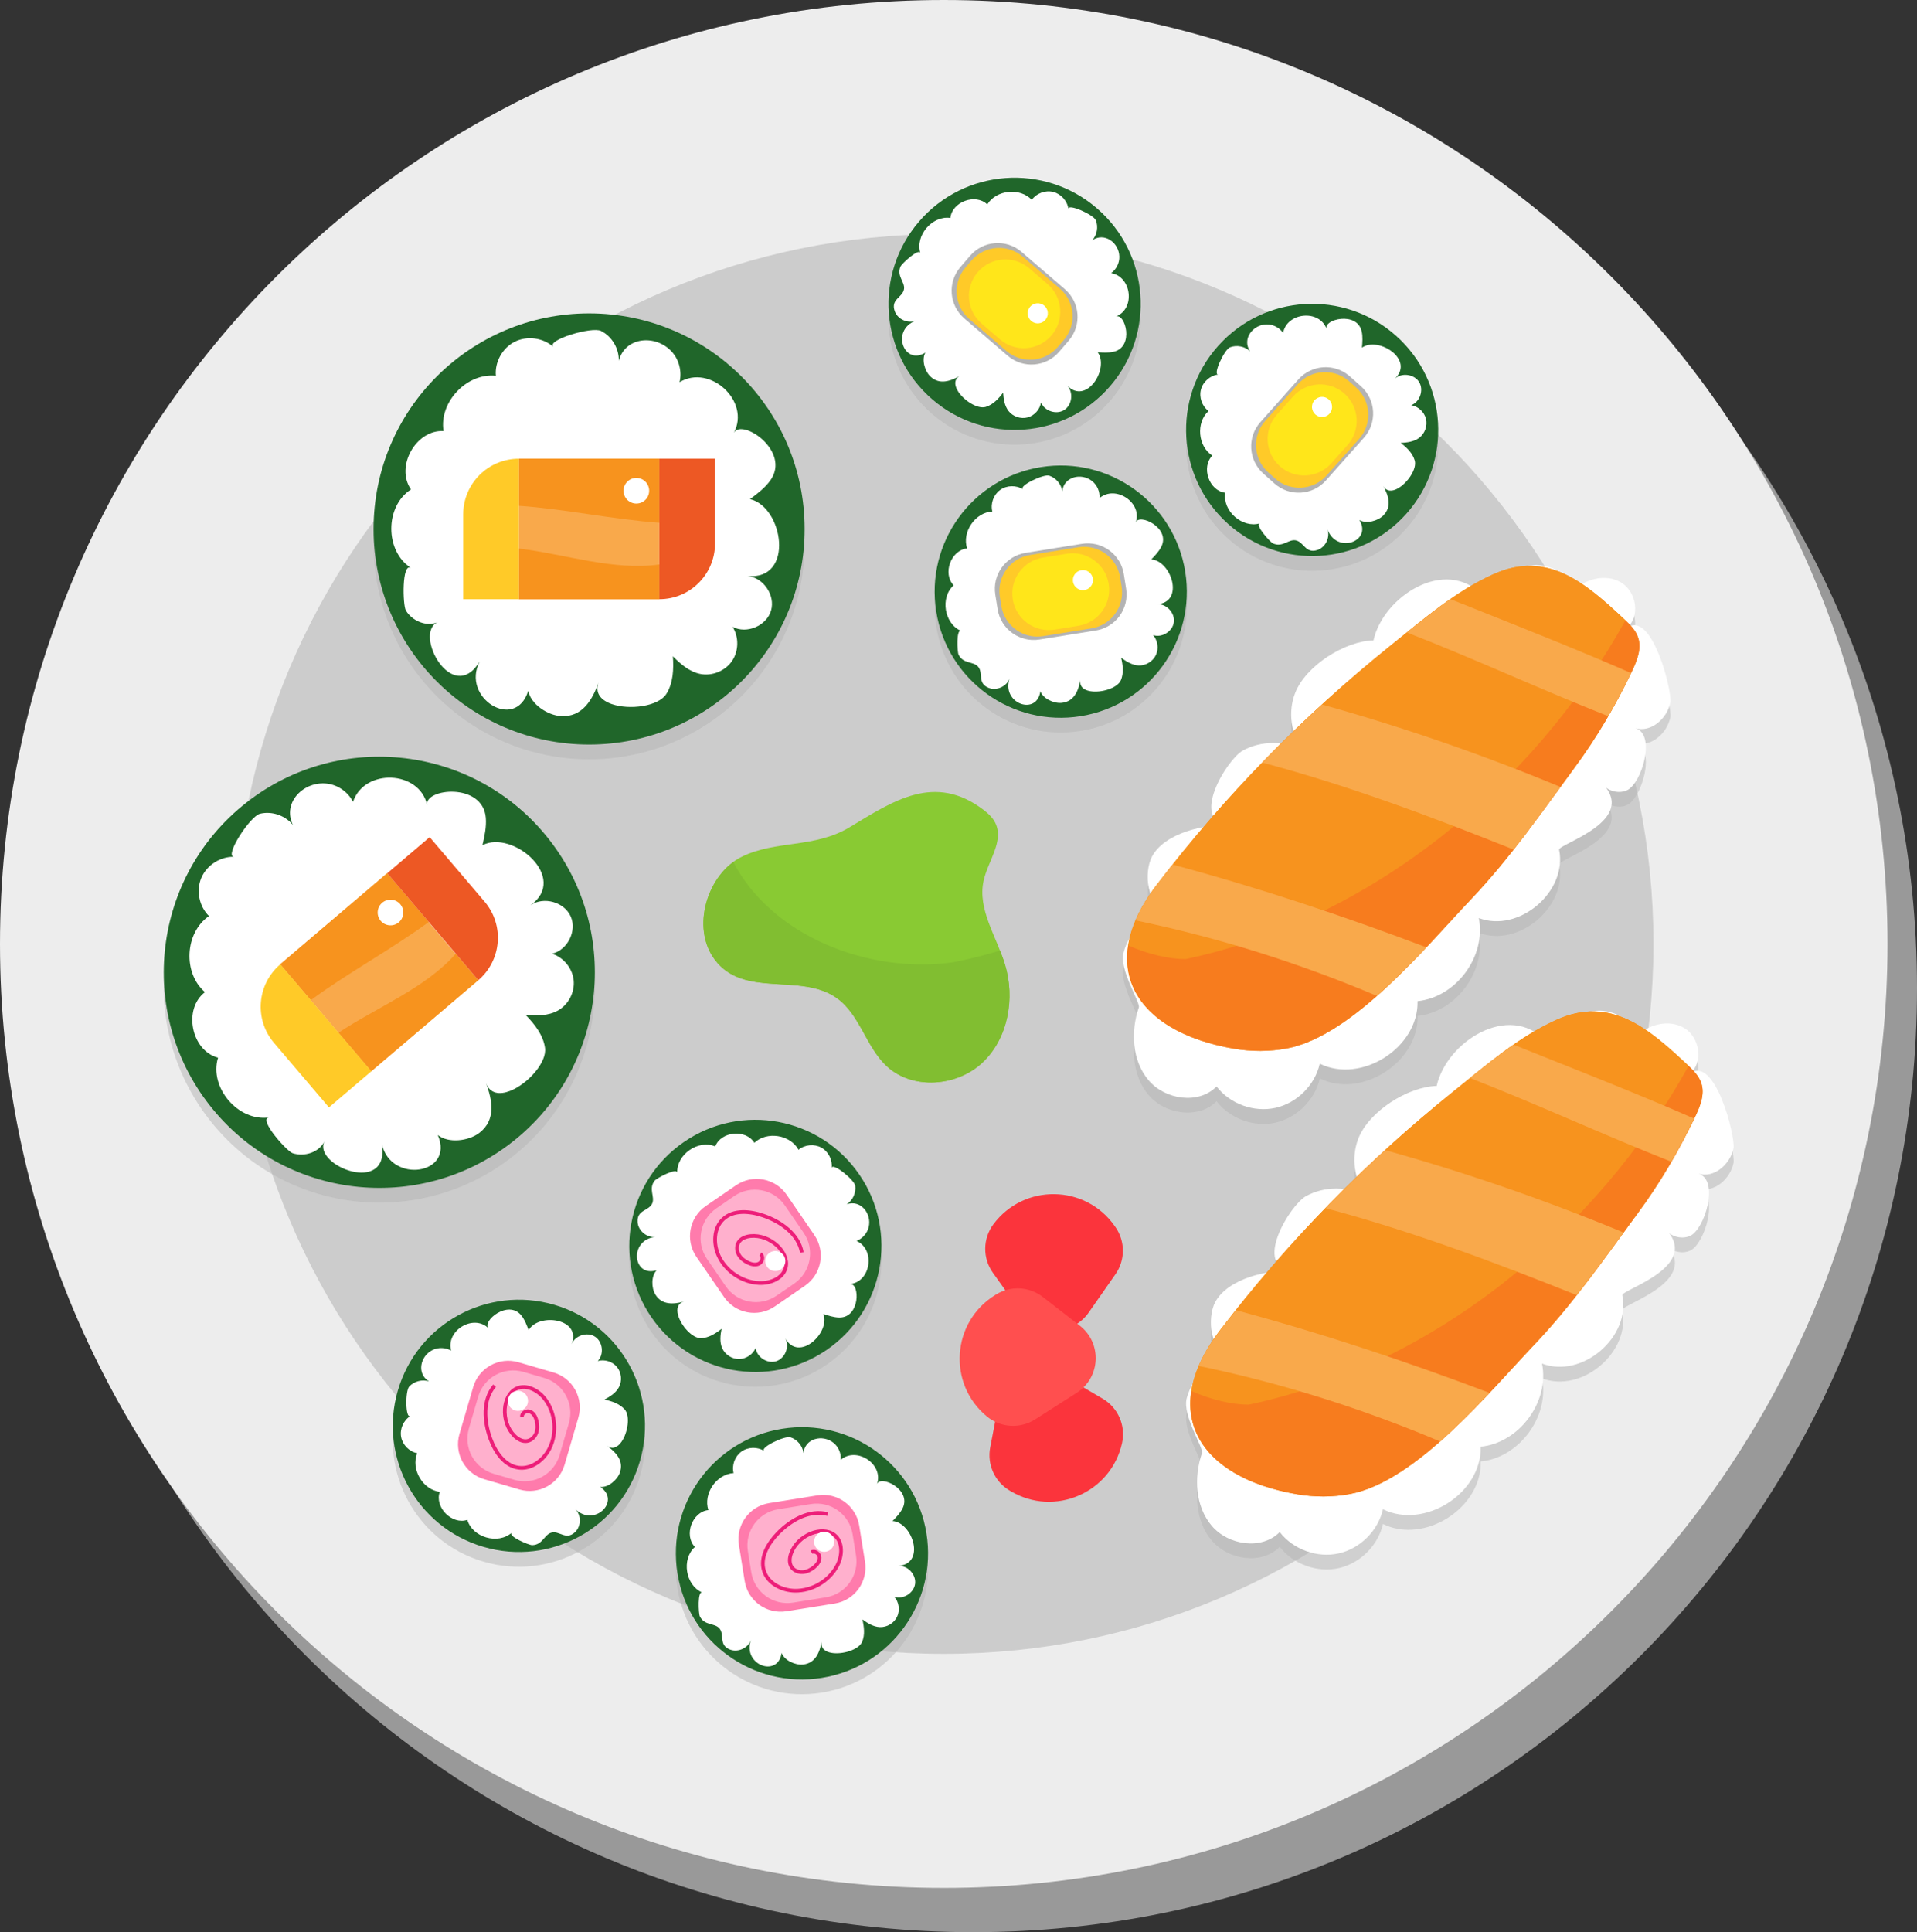 <?xml version="1.0" encoding="UTF-8"?> <svg xmlns="http://www.w3.org/2000/svg" width="130" height="131" viewBox="0 0 130 131" fill="none"><rect x="0" y="0" width="130" height="131" fill="#333333" stroke="none"/><path d="M66 131C101.346 131 130 102.346 130 67C130 31.654 101.346 3 66 3C30.654 3 2 31.654 2 67C2 102.346 30.654 131 66 131Z" fill="#B3B3B3" fill-opacity="0.8"></path><path d="M64 128C99.346 128 128 99.346 128 64C128 28.654 99.346 0 64 0C28.654 0 0 28.654 0 64C0 99.346 28.654 128 64 128Z" fill="#EDEDED"></path><path d="M64 112.129C90.581 112.129 112.129 90.581 112.129 64C112.129 37.419 90.581 15.871 64 15.871C37.419 15.871 15.871 37.419 15.871 64C15.871 90.581 37.419 112.129 64 112.129Z" fill="#CCCCCC"></path><g opacity="0.5"><path d="M39.95 51.479C48.022 51.479 54.566 44.935 54.566 36.863C54.566 28.791 48.022 22.247 39.95 22.247C31.878 22.247 25.334 28.791 25.334 36.863C25.334 44.935 31.878 51.479 39.95 51.479Z" fill="#B3B3B3"></path><path d="M41.481 48.734C42.687 49.155 44.654 48.901 45.191 48.043C45.656 47.299 45.692 46.368 45.63 45.493C46.156 46.024 46.752 46.544 47.485 46.692C48.289 46.854 49.174 46.496 49.638 45.82C50.102 45.144 50.119 44.189 49.679 43.497C50.633 44.004 51.983 43.433 52.288 42.397C52.593 41.361 51.769 40.152 50.694 40.054C53.909 40.348 53.12 35.359 50.861 34.841C51.364 34.466 51.875 34.082 52.24 33.572C53.663 31.584 50.312 29.331 49.764 30.349C50.919 28.203 48.14 25.661 46.083 26.913C46.258 26.194 46.054 25.393 45.557 24.845C44.477 23.656 42.389 23.818 41.961 25.466C41.988 24.637 41.499 23.812 40.759 23.438C40.136 23.123 37.013 24.061 37.523 24.518C36.827 23.895 35.743 23.751 34.908 24.17C34.073 24.589 33.542 25.546 33.627 26.476C31.649 26.271 29.764 28.264 30.078 30.227C28.202 30.12 26.793 32.644 27.87 34.184C26.091 35.319 26.094 38.37 27.87 39.506C27.241 39.104 27.305 42.034 27.525 42.395C27.961 43.108 28.918 43.512 29.686 43.182C28.005 43.906 30.669 48.896 32.535 45.847C31.234 48.294 34.953 50.642 35.82 47.837C35.987 48.737 37.138 49.508 38.061 49.553C39.504 49.623 40.169 48.443 40.592 47.274C40.324 48.004 40.771 48.486 41.481 48.734Z" fill="#B3B3B3"></path><path d="M44.712 32.101H35.188V41.625H44.712V32.101Z" fill="#B3B3B3"></path><path d="M35.188 32.101V35.293C38.221 35.496 41.529 36.211 44.712 36.442V32.101H35.188Z" fill="#B3B3B3"></path><path d="M35.188 38.19V41.626H44.712V39.27C41.614 39.713 38.309 38.565 35.188 38.19Z" fill="#B3B3B3"></path><path d="M35.188 41.625H31.411V35.877C31.411 33.791 33.102 32.1 35.188 32.1V41.625Z" fill="#B3B3B3"></path><path d="M44.712 41.625V32.101H48.489V37.849C48.489 39.934 46.798 41.625 44.712 41.625Z" fill="#B3B3B3"></path><path d="M43.153 35.141C43.633 35.141 44.022 34.752 44.022 34.272C44.022 33.792 43.633 33.403 43.153 33.403C42.673 33.403 42.284 33.792 42.284 34.272C42.284 34.752 42.673 35.141 43.153 35.141Z" fill="#B3B3B3"></path></g><g opacity="0.5"><path d="M35.019 78.201C41.248 73.067 42.136 63.855 37.002 57.626C31.869 51.397 22.657 50.508 16.428 55.642C10.198 60.776 9.31 69.988 14.444 76.217C19.578 82.447 28.79 83.335 35.019 78.201Z" fill="#B3B3B3"></path><path d="M34.581 74.965C35.772 74.504 37.105 73.036 36.958 72.034C36.83 71.166 36.253 70.434 35.639 69.807C36.384 69.87 37.175 69.88 37.828 69.517C38.546 69.119 38.987 68.273 38.902 67.457C38.817 66.641 38.211 65.903 37.427 65.662C38.481 65.429 39.14 64.12 38.701 63.133C38.262 62.147 36.851 61.76 35.968 62.382C38.606 60.522 34.772 57.234 32.716 58.305C32.856 57.693 32.996 57.07 32.944 56.444C32.739 54.008 28.727 54.464 28.97 55.595C28.458 53.212 24.695 53.078 23.94 55.365C23.607 54.704 22.933 54.227 22.199 54.132C20.606 53.927 19.122 55.403 19.864 56.936C19.347 56.287 18.441 55.976 17.634 56.171C16.955 56.335 15.186 59.074 15.87 59.091C14.936 59.068 14.017 59.661 13.653 60.521C13.289 61.382 13.505 62.454 14.172 63.108C12.533 64.234 12.39 66.974 13.902 68.265C12.404 69.399 12.968 72.235 14.786 72.71C14.168 74.728 16.147 77.049 18.236 76.763C17.496 76.864 19.444 79.055 19.846 79.186C20.64 79.446 21.631 79.134 22.001 78.385C21.19 80.026 26.453 82.099 25.897 78.567C26.492 81.273 30.847 80.651 29.688 77.953C30.399 78.53 31.775 78.371 32.507 77.807C33.651 76.925 33.392 75.596 32.957 74.431C33.228 75.159 33.88 75.236 34.581 74.965Z" fill="#B3B3B3"></path><path d="M26.245 60.208L18.993 66.381L25.167 73.633L32.418 67.459L26.245 60.208Z" fill="#B3B3B3"></path><path d="M19.009 66.379L21.078 68.809C23.52 66.997 26.502 65.397 29.075 63.51L26.261 60.205L19.009 66.379Z" fill="#B3B3B3"></path><path d="M22.954 71.016L25.181 73.632L32.433 67.458L30.905 65.664C28.835 68.009 25.574 69.278 22.954 71.016Z" fill="#B3B3B3"></path><path d="M25.183 73.632L22.307 76.08L18.581 71.704C17.229 70.116 17.42 67.732 19.009 66.38L25.183 73.632Z" fill="#B3B3B3"></path><path d="M32.435 67.457L26.261 60.205L29.137 57.757L32.863 62.133C34.215 63.722 34.023 66.105 32.435 67.457Z" fill="#B3B3B3"></path><path d="M27.142 62.306C27.453 62.671 27.409 63.22 27.044 63.531C26.678 63.842 26.13 63.798 25.819 63.433C25.508 63.067 25.552 62.519 25.917 62.208C26.282 61.896 26.831 61.94 27.142 62.306Z" fill="#B3B3B3"></path></g><g opacity="0.5"><path d="M80.376 39.761C81.123 44.424 77.949 48.809 73.287 49.556C68.624 50.303 64.239 47.13 63.492 42.467C62.745 37.804 65.919 33.419 70.581 32.671C75.243 31.924 79.629 35.098 80.376 39.761Z" fill="#B3B3B3"></path><path d="M73.925 47.86C74.664 47.992 75.782 47.662 76.013 47.114C76.214 46.639 76.148 46.095 76.03 45.593C76.385 45.852 76.779 46.098 77.218 46.116C77.7 46.136 78.18 45.845 78.386 45.41C78.593 44.974 78.514 44.419 78.194 44.058C78.794 44.263 79.525 43.807 79.605 43.177C79.685 42.548 79.095 41.923 78.462 41.966C80.355 41.837 79.433 39.016 78.074 38.926C78.331 38.661 78.592 38.391 78.756 38.061C79.397 36.775 77.243 35.779 77.019 36.422C77.49 35.069 75.641 33.853 74.564 34.771C74.599 34.337 74.406 33.892 74.066 33.62C73.329 33.031 72.133 33.319 72.037 34.315C71.975 33.831 71.615 33.398 71.151 33.25C70.76 33.125 69.036 33.96 69.374 34.177C68.912 33.88 68.27 33.897 67.824 34.218C67.379 34.539 67.159 35.144 67.295 35.675C66.129 35.74 65.22 37.072 65.585 38.182C64.487 38.294 63.904 39.89 64.672 40.683C63.744 41.509 64.032 43.284 65.173 43.774C64.842 43.632 64.91 45.199 65.009 45.394C65.331 46.029 66.011 45.823 66.334 46.204C66.704 46.64 66.259 47.33 67.056 47.64C67.597 47.851 68.282 47.534 68.472 46.986C67.881 48.691 70.312 49.567 70.553 47.865C70.734 48.372 71.473 48.712 72.013 48.652C72.857 48.558 73.133 47.812 73.27 47.094C73.187 47.544 73.491 47.783 73.925 47.86Z" fill="#B3B3B3"></path><path d="M74.317 43.745L70.49 44.358C69.141 44.574 67.872 43.656 67.655 42.307L67.497 41.317C67.281 39.968 68.199 38.699 69.548 38.482L73.375 37.869C74.724 37.653 75.993 38.571 76.21 39.92L76.368 40.909C76.584 42.26 75.666 43.529 74.317 43.745Z" fill="#B3B3B3"></path><path d="M74.01 43.602L70.738 44.127C69.389 44.343 68.12 43.425 67.903 42.076L67.804 41.461C67.588 40.112 68.506 38.843 69.855 38.626L73.127 38.102C74.476 37.886 75.745 38.804 75.962 40.154L76.061 40.769C76.278 42.117 75.36 43.386 74.01 43.602Z" fill="#B3B3B3"></path><path d="M73.135 43.427L71.515 43.687C70.166 43.903 68.897 42.985 68.68 41.636C68.464 40.287 69.382 39.018 70.732 38.801L72.352 38.541C73.701 38.325 74.97 39.243 75.187 40.592C75.403 41.942 74.485 43.211 73.135 43.427Z" fill="#B3B3B3"></path><path d="M74.121 40.33C74.121 40.707 73.816 41.012 73.439 41.012C73.062 41.012 72.757 40.706 72.757 40.33C72.757 39.953 73.063 39.647 73.439 39.647C73.815 39.647 74.121 39.953 74.121 40.33Z" fill="#B3B3B3"></path></g><g opacity="0.5"><path d="M62.827 104.961C63.574 109.624 60.4 114.009 55.738 114.757C51.075 115.504 46.69 112.33 45.942 107.668C45.195 103.005 48.369 98.62 53.031 97.872C57.694 97.124 62.08 100.298 62.827 104.961Z" fill="#B3B3B3"></path><path d="M56.377 113.06C57.115 113.192 58.233 112.862 58.465 112.314C58.666 111.839 58.599 111.295 58.483 110.793C58.837 111.052 59.231 111.299 59.67 111.316C60.153 111.336 60.633 111.045 60.839 110.61C61.045 110.174 60.967 109.619 60.647 109.258C61.246 109.463 61.977 109.007 62.057 108.377C62.138 107.748 61.547 107.123 60.914 107.166C62.807 107.037 61.886 104.216 60.526 104.126C60.783 103.861 61.044 103.591 61.209 103.261C61.849 101.975 59.696 100.979 59.472 101.622C59.944 100.269 58.094 99.053 57.017 99.971C57.053 99.537 56.859 99.092 56.52 98.82C55.782 98.231 54.587 98.519 54.49 99.515C54.429 99.031 54.069 98.598 53.605 98.45C53.214 98.325 51.489 99.16 51.828 99.377C51.365 99.08 50.724 99.097 50.278 99.418C49.833 99.739 49.612 100.344 49.748 100.875C48.583 100.94 47.673 102.272 48.038 103.382C46.941 103.494 46.358 105.09 47.126 105.883C46.197 106.709 46.486 108.484 47.627 108.974C47.295 108.832 47.364 110.399 47.462 110.594C47.785 111.229 48.465 111.023 48.788 111.404C49.157 111.84 48.712 112.53 49.51 112.84C50.05 113.051 50.736 112.734 50.925 112.186C50.334 113.891 52.766 114.768 53.007 113.065C53.188 113.572 53.926 113.912 54.467 113.852C55.31 113.758 55.587 113.012 55.724 112.294C55.639 112.744 55.943 112.982 56.377 113.06Z" fill="#B3B3B3"></path><path d="M56.608 109.718L53.336 110.242C51.987 110.458 50.718 109.54 50.501 108.191L50.109 105.743C49.893 104.394 50.811 103.125 52.161 102.908L55.433 102.384C56.782 102.168 58.051 103.086 58.268 104.436L58.66 106.883C58.876 108.233 57.958 109.502 56.608 109.718Z" fill="#B3B3B3"></path><path d="M56.001 109.299L53.783 109.655C52.434 109.871 51.165 108.953 50.948 107.604L50.717 106.163C50.501 104.814 51.419 103.545 52.768 103.328L54.986 102.972C56.335 102.756 57.604 103.674 57.821 105.023L58.052 106.464C58.269 107.814 57.35 109.083 56.001 109.299Z" fill="#B3B3B3"></path><path d="M56.135 103.656C54.919 103.328 53.651 104.04 52.769 104.939C52.095 105.626 51.519 106.593 51.811 107.51C52.08 108.356 53.025 108.837 53.913 108.849C55.077 108.865 56.223 108.187 56.771 107.16C57.127 106.491 57.18 105.547 56.587 105.074C56.155 104.729 55.522 104.757 55.009 104.963C54.396 105.209 53.87 105.699 53.646 106.32C53.536 106.625 53.507 106.987 53.69 107.255C53.851 107.491 54.154 107.606 54.44 107.587C54.725 107.568 54.992 107.43 55.213 107.248C55.414 107.082 55.594 106.85 55.578 106.59C55.562 106.33 55.251 106.099 55.033 106.242" fill="#B3B3B3"></path><path d="M55.889 106.213C56.266 106.213 56.572 105.907 56.572 105.53C56.572 105.152 56.266 104.847 55.889 104.847C55.512 104.847 55.206 105.152 55.206 105.53C55.206 105.907 55.512 106.213 55.889 106.213Z" fill="#B3B3B3"></path></g><g opacity="0.5"><path d="M37.587 89.465C42.12 90.79 44.72 95.538 43.395 100.07C42.07 104.603 37.322 107.203 32.79 105.878C28.257 104.553 25.657 99.805 26.982 95.273C28.306 90.74 33.054 88.14 37.587 89.465Z" fill="#B3B3B3"></path><path d="M42.138 98.765C42.574 98.154 42.755 97.003 42.36 96.559C42.017 96.174 41.498 96 40.994 95.891C41.38 95.681 41.772 95.431 41.976 95.042C42.2 94.615 42.144 94.057 41.839 93.684C41.534 93.311 40.999 93.144 40.536 93.278C40.979 92.824 40.88 91.968 40.346 91.625C39.812 91.283 38.994 91.548 38.762 92.138C39.458 90.373 36.514 89.995 35.849 91.185C35.72 90.84 35.588 90.488 35.361 90.198C34.474 89.068 32.651 90.586 33.135 91.063C32.115 90.058 30.223 91.206 30.59 92.572C30.213 92.355 29.728 92.338 29.337 92.528C28.488 92.941 28.236 94.145 29.095 94.659C28.632 94.507 28.086 94.647 27.753 95.003C27.472 95.302 27.487 97.218 27.829 97.006C27.363 97.296 27.103 97.884 27.202 98.424C27.301 98.964 27.753 99.421 28.292 99.527C27.85 100.608 28.664 102.001 29.823 102.147C29.453 103.187 30.645 104.398 31.691 104.045C32.039 105.238 33.766 105.739 34.698 104.918C34.428 105.156 35.873 105.767 36.091 105.761C36.803 105.743 36.908 105.04 37.391 104.911C37.943 104.763 38.376 105.462 38.998 104.875C39.42 104.477 39.428 103.723 39.014 103.315C40.3 104.58 42.135 102.76 40.701 101.812C41.236 101.866 41.861 101.344 42.038 100.831C42.315 100.029 41.759 99.459 41.17 99.028C41.536 99.297 41.881 99.125 42.138 98.765Z" fill="#B3B3B3"></path><path d="M39.218 97.123L38.288 100.304C37.904 101.616 36.531 102.368 35.218 101.985L32.84 101.29C31.527 100.907 30.776 99.533 31.159 98.221L32.089 95.041C32.471 93.729 33.846 92.977 35.157 93.36L37.536 94.055C38.849 94.438 39.602 95.812 39.218 97.123Z" fill="#B3B3B3"></path><path d="M38.578 97.492L37.948 99.649C37.565 100.961 36.191 101.713 34.879 101.33L33.478 100.921C32.166 100.538 31.414 99.164 31.797 97.852L32.427 95.695C32.81 94.383 34.184 93.631 35.496 94.014L36.896 94.423C38.209 94.807 38.962 96.181 38.578 97.492Z" fill="#B3B3B3"></path><path d="M33.538 94.95C32.72 95.908 32.82 97.358 33.253 98.541C33.584 99.445 34.211 100.379 35.164 100.509C36.044 100.629 36.884 99.982 37.275 99.185C37.788 98.141 37.668 96.814 36.975 95.879C36.523 95.27 35.693 94.818 35.012 95.15C34.515 95.392 34.269 95.976 34.235 96.528C34.194 97.187 34.411 97.873 34.877 98.341C35.106 98.571 35.42 98.753 35.741 98.702C36.024 98.658 36.257 98.433 36.362 98.167C36.467 97.901 36.457 97.601 36.387 97.323C36.324 97.07 36.191 96.808 35.949 96.711C35.707 96.614 35.366 96.796 35.4 97.054" fill="#B3B3B3"></path><path d="M35.418 95.36C35.758 95.522 35.903 95.929 35.742 96.269C35.58 96.609 35.173 96.755 34.833 96.593C34.493 96.431 34.348 96.024 34.509 95.684C34.67 95.343 35.077 95.198 35.418 95.36Z" fill="#B3B3B3"></path></g><g opacity="0.5"><path d="M56.064 92.52C52.171 95.193 46.849 94.204 44.176 90.311C41.503 86.418 42.492 81.096 46.385 78.423C50.278 75.75 55.6 76.739 58.273 80.632C60.946 84.524 59.957 89.847 56.064 92.52Z" fill="#B3B3B3"></path><path d="M45.982 90.162C46.179 90.886 46.956 91.755 47.55 91.73C48.065 91.707 48.528 91.415 48.932 91.094C48.85 91.525 48.796 91.987 48.968 92.391C49.157 92.835 49.625 93.144 50.107 93.144C50.589 93.144 51.057 92.835 51.246 92.391C51.318 93.02 52.043 93.486 52.647 93.288C53.25 93.091 53.562 92.29 53.252 91.737C54.179 93.391 56.333 91.35 55.833 90.084C56.182 90.203 56.538 90.323 56.907 90.329C58.343 90.358 58.321 87.984 57.645 88.058C59.069 87.904 59.376 85.713 58.085 85.132C58.492 84.978 58.812 84.614 58.911 84.189C59.128 83.27 58.355 82.314 57.414 82.654C57.825 82.391 58.061 81.88 57.997 81.397C57.942 80.99 56.449 79.79 56.398 80.189C56.468 79.645 56.177 79.072 55.697 78.808C55.216 78.543 54.576 78.603 54.153 78.954C53.595 77.927 52.002 77.677 51.156 78.483C50.584 77.538 48.892 77.695 48.504 78.728C47.36 78.243 45.88 79.264 45.926 80.505C45.913 80.145 44.526 80.879 44.392 81.052C43.956 81.615 44.433 82.141 44.228 82.597C43.993 83.118 43.179 83.011 43.239 83.865C43.28 84.444 43.86 84.927 44.437 84.864C42.643 85.059 42.893 87.632 44.534 87.121C44.154 87.501 44.163 88.314 44.448 88.778C44.894 89.499 45.687 89.43 46.394 89.246C45.951 89.361 45.866 89.737 45.982 90.162Z" fill="#B3B3B3"></path><path d="M49.102 88.939L47.225 86.207C46.453 85.081 46.739 83.54 47.864 82.767L49.908 81.364C51.035 80.591 52.575 80.877 53.349 82.003L55.224 84.735C55.996 85.862 55.711 87.402 54.584 88.175L52.541 89.578C51.414 90.352 49.874 90.066 49.102 88.939Z" fill="#B3B3B3"></path><path d="M49.219 88.211L47.947 86.359C47.174 85.233 47.46 83.692 48.586 82.919L49.789 82.093C50.915 81.32 52.456 81.606 53.229 82.732L54.501 84.584C55.275 85.71 54.988 87.251 53.862 88.024L52.659 88.85C51.533 89.623 49.993 89.337 49.219 88.211Z" fill="#B3B3B3"></path><path d="M54.377 85.914C54.153 84.674 52.966 83.835 51.775 83.422C50.866 83.107 49.745 83.002 49.041 83.658C48.392 84.263 48.362 85.323 48.731 86.131C49.215 87.189 50.319 87.935 51.482 87.989C52.239 88.024 53.115 87.667 53.288 86.929C53.414 86.391 53.118 85.831 52.712 85.455C52.227 85.006 51.559 84.741 50.901 84.805C50.578 84.836 50.238 84.965 50.075 85.245C49.931 85.492 49.957 85.815 50.097 86.065C50.237 86.315 50.476 86.497 50.735 86.618C50.971 86.729 51.258 86.792 51.486 86.666C51.714 86.54 51.789 86.16 51.567 86.024" fill="#B3B3B3"></path><path d="M52.871 87.111C52.53 87.273 52.123 87.127 51.962 86.787C51.8 86.446 51.946 86.039 52.286 85.878C52.627 85.717 53.034 85.862 53.195 86.202C53.357 86.543 53.212 86.95 52.871 87.111Z" fill="#B3B3B3"></path></g><g opacity="0.5"><path d="M94.67 23.764C98.197 26.904 98.51 32.309 95.37 35.835C92.23 39.362 86.825 39.675 83.299 36.535C79.773 33.395 79.459 27.99 82.599 24.464C85.738 20.938 91.143 20.624 94.67 23.764Z" fill="#B3B3B3"></path><path d="M94.793 34.117C95.449 33.752 96.106 32.79 95.94 32.219C95.795 31.724 95.401 31.345 94.992 31.03C95.431 31.006 95.892 30.948 96.243 30.685C96.629 30.396 96.817 29.867 96.702 29.399C96.587 28.931 96.174 28.55 95.698 28.473C96.293 28.252 96.57 27.437 96.235 26.898C95.9 26.36 95.047 26.249 94.584 26.682C95.969 25.386 93.472 23.782 92.361 24.572C92.393 24.205 92.424 23.83 92.343 23.471C92.027 22.07 89.728 22.66 89.961 23.298C89.47 21.952 87.269 22.179 87.015 23.571C86.768 23.213 86.337 22.99 85.902 22.994C84.958 23.003 84.214 23.983 84.769 24.815C84.415 24.479 83.863 24.372 83.409 24.55C83.027 24.7 82.219 26.437 82.618 26.392C82.073 26.454 81.586 26.874 81.444 27.404C81.302 27.934 81.514 28.541 81.956 28.868C81.093 29.656 81.231 31.262 82.215 31.891C81.435 32.672 81.992 34.277 83.089 34.407C82.892 35.634 84.237 36.827 85.432 36.485C85.086 36.584 86.129 37.755 86.329 37.844C86.98 38.133 87.377 37.543 87.868 37.634C88.43 37.738 88.522 38.554 89.336 38.29C89.888 38.111 90.219 37.433 90.02 36.888C90.639 38.583 93.077 37.725 92.188 36.254C92.648 36.532 93.436 36.329 93.817 35.941C94.411 35.335 94.153 34.582 93.806 33.94C94.021 34.34 94.407 34.332 94.793 34.117Z" fill="#B3B3B3"></path><path d="M92.494 30.682L89.917 33.576C89.008 34.597 87.444 34.687 86.424 33.778L85.676 33.112C84.655 32.203 84.565 30.639 85.474 29.619L88.051 26.725C88.96 25.705 90.523 25.614 91.543 26.523L92.292 27.189C93.312 28.097 93.403 29.661 92.494 30.682Z" fill="#B3B3B3"></path><path d="M92.166 30.765L89.963 33.24C89.054 34.26 87.49 34.351 86.47 33.443L86.005 33.028C84.984 32.119 84.894 30.555 85.802 29.535L88.005 27.06C88.914 26.039 90.478 25.949 91.498 26.858L91.963 27.272C92.984 28.181 93.075 29.745 92.166 30.765Z" fill="#B3B3B3"></path><path d="M91.377 31.183L90.286 32.408C89.377 33.429 87.813 33.519 86.793 32.61C85.772 31.701 85.682 30.137 86.591 29.117L87.682 27.892C88.591 26.871 90.155 26.781 91.175 27.69C92.195 28.598 92.286 30.162 91.377 31.183Z" fill="#B3B3B3"></path><path d="M90.182 28.16C90.42 28.452 90.377 28.882 90.085 29.12C89.793 29.358 89.363 29.315 89.125 29.023C88.887 28.731 88.93 28.301 89.222 28.063C89.513 27.824 89.943 27.868 90.182 28.16Z" fill="#B3B3B3"></path></g><g opacity="0.5"><path d="M75.285 27.176C72.205 30.755 66.806 31.16 63.227 28.08C59.648 25 59.243 19.601 62.323 16.022C65.403 12.443 70.802 12.038 74.381 15.119C77.96 18.2 78.365 23.597 75.285 27.176Z" fill="#B3B3B3"></path><path d="M64.935 27.474C65.311 28.124 66.284 28.765 66.852 28.588C67.344 28.435 67.717 28.034 68.025 27.62C68.056 28.058 68.122 28.518 68.392 28.865C68.688 29.246 69.219 29.425 69.685 29.302C70.151 29.179 70.525 28.76 70.594 28.283C70.825 28.874 71.645 29.138 72.178 28.793C72.711 28.448 72.807 27.594 72.366 27.138C73.685 28.501 75.246 25.977 74.438 24.88C74.806 24.906 75.181 24.931 75.539 24.843C76.935 24.503 76.306 22.215 75.671 22.459C77.008 21.946 76.745 19.749 75.349 19.518C75.703 19.265 75.919 18.83 75.907 18.395C75.882 17.451 74.89 16.724 74.067 17.293C74.397 16.934 74.495 16.38 74.309 15.929C74.152 15.55 72.402 14.771 72.454 15.17C72.383 14.626 71.955 14.146 71.423 14.013C70.89 13.88 70.287 14.102 69.968 14.549C69.166 13.7 67.562 13.865 66.95 14.86C66.156 14.093 64.561 14.678 64.45 15.776C63.22 15.6 62.05 16.965 62.412 18.153C62.307 17.809 61.154 18.872 61.068 19.073C60.79 19.729 61.386 20.115 61.304 20.608C61.21 21.172 60.396 21.277 60.672 22.087C60.86 22.636 61.543 22.955 62.085 22.747C60.401 23.395 61.3 25.818 62.756 24.904C62.485 25.369 62.703 26.154 63.096 26.528C63.712 27.112 64.46 26.841 65.097 26.483C64.7 26.706 64.714 27.091 64.935 27.474Z" fill="#B3B3B3"></path><path d="M68.332 25.118L65.394 22.59C64.358 21.699 64.241 20.136 65.133 19.101L65.787 18.341C66.678 17.305 68.241 17.188 69.276 18.08L72.213 20.608C73.249 21.499 73.366 23.062 72.474 24.097L71.82 24.856C70.93 25.892 69.368 26.009 68.332 25.118Z" fill="#B3B3B3"></path><path d="M68.243 24.791L65.731 22.63C64.695 21.739 64.579 20.176 65.471 19.141L65.876 18.669C66.767 17.633 68.331 17.516 69.365 18.407L71.877 20.568C72.913 21.459 73.031 23.022 72.138 24.057L71.731 24.529C70.841 25.565 69.278 25.682 68.243 24.791Z" fill="#B3B3B3"></path><path d="M67.812 24.009L66.568 22.939C65.532 22.048 65.415 20.485 66.306 19.45C67.197 18.414 68.76 18.297 69.795 19.189L71.039 20.259C72.075 21.15 72.192 22.713 71.3 23.748C70.41 24.784 68.848 24.901 67.812 24.009Z" fill="#B3B3B3"></path><path d="M70.814 22.764C70.526 23.007 70.095 22.971 69.852 22.683C69.609 22.395 69.645 21.964 69.933 21.721C70.221 21.478 70.652 21.514 70.895 21.802C71.139 22.09 71.102 22.521 70.814 22.764Z" fill="#B3B3B3"></path></g><g opacity="0.5"><path d="M81.513 99.514C80.951 101.157 81.052 103.125 82.175 104.45C83.298 105.775 85.569 106.112 86.785 104.871C87.697 106.055 89.317 106.643 90.776 106.321C92.235 105.999 93.457 104.782 93.785 103.324C96.609 104.715 100.494 102.232 100.417 99.085C103.034 98.826 105.097 96.026 104.57 93.45C107.285 94.482 110.597 91.666 110.017 88.82C109.938 88.435 115.571 86.842 112.83 84.197C113.164 84.8 113.988 85.074 114.616 84.791C115.607 84.345 116.617 81.012 115.188 80.577C116.242 80.898 117.341 79.928 117.556 78.847C117.704 78.102 116.294 72.449 114.584 73.806C115.544 73.044 115.271 71.326 114.219 70.699C113.166 70.072 111.715 70.453 110.888 71.357C110.772 70.087 109.255 69.337 108 69.563C106.745 69.79 105.729 70.683 104.799 71.556C102.321 68.932 98.088 71.637 97.429 74.624C95.474 74.673 92.831 76.351 92.113 78.2C91.618 79.476 91.826 81 92.645 82.096C91.401 81.411 89.805 81.413 88.562 82.1C87.494 82.691 84.887 86.917 87.675 87.196C86.053 87.034 83.254 87.682 82.405 89.289C81.853 90.333 81.998 92.834 83.65 92.803C82.129 93.044 80.865 94.338 80.476 95.804C80.167 96.964 81.63 99.164 81.513 99.514Z" fill="#B3B3B3"></path><path d="M87.952 102.307C81.237 101.158 78.521 96.717 82.705 91.233C87.299 85.212 92.658 79.737 98.616 74.954C100.782 73.215 102.97 71.307 105.544 70.145C109.228 68.482 111.803 70.728 114.462 73.219C114.836 73.569 115.209 73.948 115.371 74.426C115.632 75.198 115.286 76.031 114.93 76.771C113.813 79.093 112.584 81.199 111.057 83.267C108.813 86.307 106.666 89.421 104.042 92.178C101.036 95.337 96.066 101.426 91.579 102.285C90.381 102.515 89.149 102.512 87.952 102.307Z" fill="#B3B3B3"></path><path d="M114.509 73.264C114.493 73.249 114.478 73.233 114.462 73.219C111.803 70.728 109.228 68.482 105.544 70.145C102.97 71.307 100.783 73.215 98.616 74.954C92.658 79.737 87.298 85.212 82.705 91.233C81.601 92.68 80.99 94.051 80.794 95.311C82.17 95.919 83.576 96.235 84.679 96.235C97.131 93.613 108.294 84.549 114.509 73.264Z" fill="#B3B3B3"></path><path d="M114.508 73.264C108.292 84.549 97.13 93.613 84.678 96.235C83.575 96.235 82.169 95.919 80.793 95.311C80.245 98.828 83.008 101.461 87.952 102.307C89.149 102.512 90.381 102.515 91.578 102.286C96.065 101.427 101.035 95.337 104.041 92.179C106.665 89.421 108.812 86.308 111.056 83.268C112.583 81.2 113.813 79.094 114.929 76.772C115.285 76.032 115.631 75.199 115.37 74.427C115.216 73.968 114.866 73.602 114.508 73.264Z" fill="#B3B3B3"></path><path d="M82.705 91.233C82.081 92.051 81.613 92.846 81.287 93.61C86.866 94.766 92.379 96.494 97.661 98.731C98.838 97.694 99.971 96.546 101.016 95.438C95.35 93.294 89.591 91.378 83.811 89.83C83.439 90.296 83.065 90.76 82.705 91.233Z" fill="#B3B3B3"></path><path d="M102.638 71.827C101.619 72.533 100.646 73.311 99.688 74.087C104.326 75.897 108.78 77.961 113.342 79.765C113.89 78.82 114.406 77.852 114.895 76.841C110.863 75.075 106.758 73.478 102.638 71.827Z" fill="#B3B3B3"></path><path d="M89.892 82.915C95.764 84.474 101.398 86.598 106.929 88.811C108.023 87.422 109.063 85.992 110.105 84.565C104.871 82.393 99.486 80.523 93.938 78.978C92.551 80.253 91.2 81.564 89.892 82.915Z" fill="#B3B3B3"></path></g><g opacity="0.5"><path d="M77.227 69.305C76.665 70.948 76.766 72.916 77.889 74.241C79.012 75.566 81.283 75.903 82.499 74.662C83.411 75.846 85.031 76.435 86.49 76.112C87.949 75.79 89.171 74.573 89.499 73.115C92.323 74.506 96.208 72.023 96.131 68.876C98.748 68.617 100.811 65.817 100.284 63.241C102.999 64.273 106.311 61.456 105.731 58.611C105.652 58.226 111.285 56.633 108.544 53.988C108.878 54.591 109.702 54.865 110.33 54.582C111.321 54.136 112.331 50.803 110.902 50.368C111.956 50.689 113.055 49.719 113.27 48.638C113.418 47.893 112.008 42.24 110.298 43.597C111.258 42.835 110.985 41.117 109.933 40.49C108.881 39.863 107.429 40.244 106.602 41.148C106.486 39.878 104.969 39.128 103.714 39.354C102.459 39.581 101.443 40.474 100.513 41.347C98.035 38.723 93.802 41.428 93.143 44.415C91.188 44.464 88.545 46.142 87.827 47.991C87.332 49.266 87.54 50.791 88.358 51.887C87.114 51.202 85.518 51.204 84.275 51.891C83.207 52.482 80.6 56.708 83.388 56.987C81.766 56.825 78.967 57.473 78.118 59.08C77.566 60.124 77.711 62.625 79.363 62.594C77.842 62.835 76.578 64.129 76.189 65.595C75.881 66.754 77.344 68.955 77.227 69.305Z" fill="#B3B3B3"></path><path d="M83.667 72.098C76.952 70.949 74.236 66.507 78.42 61.024C83.014 55.003 88.373 49.529 94.331 44.745C96.497 43.006 98.685 41.098 101.259 39.936C104.943 38.273 107.518 40.519 110.177 43.01C110.551 43.36 110.924 43.739 111.086 44.217C111.347 44.989 111.001 45.822 110.645 46.562C109.528 48.884 108.299 50.99 106.772 53.059C104.528 56.099 102.381 59.213 99.757 61.97C96.751 65.129 91.781 71.218 87.294 72.077C86.096 72.306 84.864 72.302 83.667 72.098Z" fill="#B3B3B3"></path><path d="M110.224 43.055C110.208 43.04 110.193 43.024 110.177 43.01C107.518 40.519 104.943 38.273 101.259 39.936C98.685 41.098 96.498 43.006 94.331 44.745C88.373 49.528 83.013 55.003 78.42 61.024C77.316 62.471 76.705 63.842 76.509 65.102C77.885 65.71 79.291 66.026 80.394 66.026C92.845 63.404 104.008 54.339 110.224 43.055Z" fill="#B3B3B3"></path><path d="M110.224 43.055C104.008 54.34 92.846 63.404 80.394 66.026C79.291 66.026 77.885 65.71 76.509 65.102C75.961 68.619 78.724 71.252 83.668 72.098C84.865 72.303 86.097 72.306 87.294 72.077C91.781 71.218 96.751 65.128 99.757 61.97C102.381 59.212 104.528 56.099 106.772 53.059C108.299 50.991 109.529 48.885 110.645 46.562C111.001 45.822 111.347 44.989 111.086 44.217C110.931 43.758 110.581 43.392 110.224 43.055Z" fill="#B3B3B3"></path><path d="M78.42 61.023C77.796 61.841 77.328 62.636 77.002 63.401C82.581 64.557 88.094 66.285 93.376 68.522C94.553 67.485 95.685 66.337 96.731 65.229C91.065 63.085 85.306 61.169 79.526 59.621C79.155 60.087 78.781 60.55 78.42 61.023Z" fill="#B3B3B3"></path><path d="M98.354 41.618C97.335 42.324 96.361 43.102 95.403 43.878C100.042 45.688 104.496 47.752 109.058 49.557C109.606 48.612 110.121 47.644 110.61 46.633C106.577 44.866 102.473 43.269 98.354 41.618Z" fill="#B3B3B3"></path><path d="M85.607 52.705C91.479 54.264 97.113 56.388 102.644 58.601C103.738 57.212 104.778 55.782 105.82 54.355C100.586 52.183 95.201 50.313 89.653 48.768C88.265 50.043 86.915 51.355 85.607 52.705Z" fill="#B3B3B3"></path></g><path d="M39.95 50.479C48.022 50.479 54.566 43.935 54.566 35.863C54.566 27.791 48.022 21.247 39.95 21.247C31.878 21.247 25.334 27.791 25.334 35.863C25.334 43.935 31.878 50.479 39.95 50.479Z" fill="#20662A"></path><path d="M41.481 47.734C42.687 48.155 44.654 47.901 45.191 47.043C45.656 46.299 45.692 45.368 45.63 44.493C46.156 45.024 46.752 45.544 47.485 45.692C48.289 45.854 49.174 45.496 49.638 44.82C50.102 44.144 50.119 43.189 49.679 42.497C50.633 43.004 51.983 42.433 52.288 41.397C52.593 40.361 51.769 39.152 50.694 39.054C53.909 39.348 53.12 34.359 50.861 33.841C51.364 33.466 51.875 33.082 52.24 32.572C53.663 30.584 50.312 28.331 49.764 29.349C50.919 27.203 48.14 24.661 46.083 25.913C46.258 25.194 46.054 24.393 45.557 23.845C44.477 22.656 42.389 22.818 41.961 24.466C41.988 23.637 41.499 22.812 40.759 22.438C40.136 22.123 37.013 23.061 37.523 23.518C36.827 22.895 35.743 22.751 34.908 23.17C34.073 23.589 33.542 24.546 33.627 25.476C31.649 25.271 29.764 27.264 30.078 29.227C28.202 29.12 26.793 31.644 27.87 33.184C26.091 34.319 26.094 37.37 27.87 38.506C27.241 38.104 27.305 41.034 27.525 41.395C27.961 42.108 28.918 42.512 29.686 42.182C28.005 42.906 30.669 47.896 32.535 44.847C31.234 47.294 34.953 49.642 35.82 46.837C35.987 47.737 37.138 48.508 38.061 48.553C39.504 48.623 40.169 47.443 40.592 46.274C40.324 47.004 40.771 47.486 41.481 47.734Z" fill="white"></path><path d="M44.712 31.101H35.188V40.625H44.712V31.101Z" fill="#F9A94B"></path><path d="M35.188 31.101V34.293C38.221 34.496 41.529 35.211 44.712 35.442V31.101H35.188Z" fill="#F7931E"></path><path d="M35.188 37.19V40.626H44.712V38.27C41.614 38.713 38.309 37.565 35.188 37.19Z" fill="#F7931E"></path><path d="M35.188 40.625H31.411V34.877C31.411 32.791 33.102 31.1 35.188 31.1V40.625Z" fill="#FFCA28"></path><path d="M44.712 40.625V31.101H48.489V36.849C48.489 38.934 46.798 40.625 44.712 40.625Z" fill="#ED5824"></path><path d="M43.153 34.141C43.633 34.141 44.022 33.752 44.022 33.272C44.022 32.792 43.633 32.403 43.153 32.403C42.673 32.403 42.284 32.792 42.284 33.272C42.284 33.752 42.673 34.141 43.153 34.141Z" fill="white"></path><path d="M35.019 77.201C41.248 72.067 42.136 62.855 37.002 56.626C31.869 50.396 22.657 49.508 16.428 54.642C10.198 59.776 9.31 68.988 14.444 75.217C19.578 81.447 28.79 82.335 35.019 77.201Z" fill="#20662A"></path><path d="M34.581 73.965C35.772 73.504 37.105 72.036 36.958 71.034C36.83 70.166 36.253 69.434 35.639 68.807C36.384 68.87 37.175 68.88 37.828 68.517C38.546 68.119 38.987 67.273 38.902 66.457C38.817 65.641 38.211 64.903 37.427 64.662C38.481 64.429 39.14 63.12 38.701 62.133C38.262 61.147 36.851 60.76 35.968 61.382C38.606 59.522 34.772 56.234 32.716 57.305C32.856 56.693 32.996 56.07 32.944 55.444C32.739 53.008 28.727 53.464 28.97 54.595C28.458 52.212 24.695 52.078 23.94 54.365C23.607 53.704 22.933 53.227 22.199 53.132C20.606 52.927 19.122 54.403 19.864 55.936C19.347 55.287 18.441 54.976 17.634 55.171C16.955 55.335 15.186 58.074 15.87 58.091C14.936 58.068 14.017 58.661 13.653 59.521C13.289 60.382 13.505 61.454 14.172 62.108C12.533 63.234 12.39 65.974 13.902 67.265C12.404 68.399 12.968 71.235 14.786 71.71C14.168 73.728 16.147 76.049 18.236 75.763C17.496 75.864 19.444 78.055 19.846 78.186C20.64 78.446 21.631 78.134 22.001 77.385C21.19 79.026 26.453 81.099 25.897 77.567C26.492 80.273 30.847 79.651 29.688 76.953C30.399 77.53 31.775 77.371 32.507 76.807C33.651 75.925 33.392 74.596 32.957 73.431C33.228 74.159 33.88 74.236 34.581 73.965Z" fill="white"></path><path d="M26.245 59.207L18.993 65.381L25.167 72.632L32.418 66.459L26.245 59.207Z" fill="#F9A94B"></path><path d="M19.009 65.379L21.078 67.809C23.52 65.997 26.502 64.397 29.075 62.51L26.261 59.205L19.009 65.379Z" fill="#F7931E"></path><path d="M22.954 70.016L25.181 72.632L32.433 66.458L30.905 64.664C28.835 67.009 25.574 68.278 22.954 70.016Z" fill="#F7931E"></path><path d="M25.183 72.632L22.307 75.08L18.581 70.704C17.229 69.116 17.42 66.732 19.009 65.38L25.183 72.632Z" fill="#FFCA28"></path><path d="M32.435 66.457L26.261 59.205L29.137 56.757L32.863 61.133C34.215 62.722 34.023 65.105 32.435 66.457Z" fill="#ED5824"></path><path d="M27.142 61.306C27.453 61.671 27.409 62.22 27.044 62.531C26.678 62.842 26.13 62.798 25.819 62.433C25.508 62.067 25.552 61.519 25.917 61.208C26.282 60.896 26.831 60.94 27.142 61.306Z" fill="white"></path><path d="M80.375 38.761C81.122 43.424 77.948 47.809 73.286 48.556C68.623 49.303 64.238 46.13 63.491 41.467C62.744 36.804 65.918 32.419 70.58 31.671C75.242 30.924 79.628 34.098 80.375 38.761Z" fill="#20662A"></path><path d="M73.924 46.86C74.663 46.992 75.781 46.662 76.012 46.114C76.213 45.639 76.147 45.095 76.029 44.593C76.384 44.852 76.778 45.098 77.217 45.116C77.699 45.136 78.179 44.845 78.385 44.41C78.592 43.974 78.513 43.419 78.193 43.058C78.793 43.263 79.524 42.807 79.604 42.177C79.684 41.548 79.094 40.923 78.461 40.966C80.354 40.837 79.432 38.016 78.073 37.926C78.33 37.661 78.591 37.391 78.755 37.061C79.396 35.775 77.242 34.779 77.018 35.422C77.489 34.069 75.64 32.853 74.563 33.771C74.598 33.337 74.405 32.892 74.065 32.62C73.328 32.031 72.132 32.319 72.036 33.315C71.974 32.831 71.614 32.398 71.15 32.25C70.759 32.125 69.035 32.96 69.374 33.177C68.912 32.88 68.269 32.897 67.823 33.218C67.378 33.539 67.158 34.144 67.294 34.675C66.128 34.74 65.219 36.072 65.584 37.182C64.486 37.294 63.903 38.89 64.671 39.683C63.743 40.509 64.031 42.284 65.172 42.774C64.841 42.632 64.909 44.199 65.008 44.394C65.33 45.029 66.01 44.823 66.333 45.204C66.703 45.64 66.258 46.33 67.055 46.64C67.596 46.851 68.281 46.534 68.471 45.986C67.88 47.691 70.311 48.567 70.552 46.865C70.733 47.372 71.472 47.712 72.012 47.652C72.856 47.558 73.132 46.812 73.269 46.094C73.186 46.544 73.49 46.783 73.924 46.86Z" fill="white"></path><path d="M74.316 42.745L70.489 43.358C69.14 43.574 67.871 42.656 67.654 41.307L67.496 40.317C67.28 38.968 68.198 37.699 69.547 37.482L73.374 36.869C74.723 36.653 75.992 37.571 76.209 38.92L76.367 39.909C76.583 41.26 75.665 42.529 74.316 42.745Z" fill="#B3B3B3"></path><path d="M74.009 42.602L70.737 43.127C69.388 43.343 68.119 42.425 67.902 41.076L67.803 40.461C67.587 39.112 68.505 37.843 69.854 37.626L73.126 37.102C74.475 36.886 75.744 37.804 75.961 39.154L76.06 39.769C76.277 41.117 75.359 42.386 74.009 42.602Z" fill="#FFCA28"></path><path d="M73.134 42.427L71.514 42.687C70.165 42.903 68.896 41.985 68.679 40.636C68.463 39.287 69.381 38.018 70.731 37.801L72.351 37.541C73.7 37.325 74.969 38.243 75.186 39.592C75.402 40.942 74.484 42.211 73.134 42.427Z" fill="#FFE61A"></path><path d="M74.12 39.33C74.12 39.707 73.815 40.012 73.438 40.012C73.061 40.012 72.756 39.706 72.756 39.33C72.756 38.953 73.062 38.647 73.438 38.647C73.814 38.647 74.12 38.953 74.12 39.33Z" fill="white"></path><path d="M62.827 103.961C63.574 108.624 60.4 113.009 55.738 113.757C51.075 114.504 46.69 111.33 45.942 106.668C45.195 102.005 48.369 97.62 53.031 96.872C57.694 96.124 62.08 99.298 62.827 103.961Z" fill="#20662A"></path><path d="M56.377 112.06C57.115 112.192 58.233 111.862 58.465 111.314C58.666 110.839 58.599 110.295 58.483 109.793C58.837 110.052 59.231 110.299 59.67 110.316C60.153 110.336 60.633 110.045 60.839 109.61C61.045 109.174 60.967 108.619 60.647 108.258C61.246 108.463 61.977 108.007 62.057 107.377C62.138 106.748 61.547 106.123 60.914 106.166C62.807 106.037 61.886 103.216 60.526 103.126C60.783 102.861 61.044 102.591 61.209 102.261C61.849 100.975 59.696 99.979 59.472 100.622C59.944 99.269 58.094 98.053 57.017 98.971C57.053 98.537 56.859 98.092 56.52 97.82C55.782 97.231 54.587 97.519 54.49 98.515C54.429 98.031 54.069 97.598 53.605 97.45C53.214 97.325 51.489 98.16 51.828 98.377C51.365 98.08 50.724 98.097 50.278 98.418C49.833 98.739 49.612 99.344 49.748 99.875C48.583 99.94 47.673 101.272 48.038 102.382C46.941 102.494 46.358 104.09 47.126 104.883C46.197 105.709 46.486 107.484 47.627 107.974C47.295 107.832 47.364 109.399 47.462 109.594C47.785 110.229 48.465 110.023 48.788 110.404C49.157 110.84 48.712 111.53 49.51 111.84C50.05 112.051 50.736 111.734 50.925 111.186C50.334 112.891 52.766 113.768 53.007 112.065C53.188 112.572 53.926 112.912 54.467 112.852C55.31 112.758 55.587 112.012 55.724 111.294C55.639 111.744 55.943 111.982 56.377 112.06Z" fill="white"></path><path d="M56.608 108.718L53.336 109.242C51.987 109.458 50.718 108.54 50.501 107.191L50.109 104.743C49.893 103.394 50.811 102.125 52.161 101.908L55.433 101.384C56.782 101.168 58.051 102.086 58.268 103.436L58.66 105.883C58.876 107.233 57.958 108.502 56.608 108.718Z" fill="#FF7BAC"></path><path d="M56.001 108.299L53.783 108.655C52.434 108.871 51.165 107.953 50.948 106.604L50.717 105.163C50.501 103.814 51.419 102.545 52.768 102.328L54.986 101.972C56.335 101.756 57.604 102.674 57.821 104.023L58.052 105.464C58.269 106.814 57.35 108.083 56.001 108.299Z" fill="#FFB0CD"></path><path d="M56.135 102.656C54.919 102.328 53.651 103.04 52.769 103.939C52.095 104.626 51.519 105.593 51.811 106.51C52.08 107.356 53.025 107.837 53.913 107.849C55.077 107.865 56.223 107.187 56.771 106.16C57.127 105.491 57.18 104.547 56.587 104.074C56.155 103.729 55.522 103.757 55.009 103.963C54.396 104.209 53.87 104.699 53.646 105.32C53.536 105.625 53.507 105.987 53.69 106.255C53.851 106.491 54.154 106.606 54.44 106.587C54.725 106.568 54.992 106.43 55.213 106.248C55.414 106.082 55.594 105.85 55.578 105.59C55.562 105.33 55.251 105.099 55.033 105.242" stroke="#ED1E79" stroke-width="0.25" stroke-miterlimit="10"></path><path d="M55.889 105.213C56.266 105.213 56.572 104.907 56.572 104.53C56.572 104.152 56.266 103.847 55.889 103.847C55.512 103.847 55.206 104.152 55.206 104.53C55.206 104.907 55.512 105.213 55.889 105.213Z" fill="white"></path><path d="M37.587 88.465C42.12 89.79 44.72 94.538 43.395 99.07C42.07 103.603 37.322 106.203 32.79 104.878C28.257 103.553 25.657 98.805 26.982 94.273C28.306 89.74 33.054 87.14 37.587 88.465Z" fill="#20662A"></path><path d="M42.138 97.765C42.574 97.154 42.755 96.003 42.36 95.559C42.017 95.174 41.498 95 40.994 94.891C41.38 94.681 41.772 94.431 41.976 94.042C42.2 93.615 42.144 93.057 41.839 92.684C41.534 92.311 40.999 92.144 40.536 92.278C40.979 91.824 40.88 90.968 40.346 90.625C39.812 90.283 38.994 90.548 38.762 91.138C39.458 89.373 36.514 88.995 35.849 90.185C35.72 89.84 35.588 89.488 35.361 89.198C34.474 88.068 32.651 89.586 33.135 90.063C32.115 89.058 30.223 90.206 30.59 91.572C30.213 91.355 29.728 91.338 29.337 91.528C28.488 91.941 28.236 93.145 29.095 93.659C28.632 93.507 28.086 93.647 27.753 94.003C27.472 94.302 27.487 96.218 27.829 96.006C27.363 96.296 27.103 96.884 27.202 97.424C27.301 97.964 27.753 98.421 28.292 98.527C27.85 99.608 28.664 101.001 29.823 101.147C29.453 102.187 30.645 103.398 31.691 103.045C32.039 104.238 33.766 104.739 34.698 103.918C34.428 104.156 35.873 104.767 36.091 104.761C36.803 104.743 36.908 104.04 37.391 103.911C37.943 103.763 38.376 104.462 38.998 103.875C39.42 103.477 39.428 102.723 39.014 102.315C40.3 103.58 42.135 101.76 40.701 100.812C41.236 100.866 41.861 100.344 42.038 99.831C42.315 99.029 41.759 98.459 41.17 98.028C41.536 98.297 41.881 98.125 42.138 97.765Z" fill="white"></path><path d="M39.218 96.123L38.288 99.304C37.904 100.616 36.531 101.368 35.218 100.985L32.84 100.29C31.527 99.907 30.776 98.533 31.159 97.221L32.089 94.041C32.471 92.729 33.846 91.977 35.157 92.36L37.536 93.055C38.849 93.438 39.602 94.812 39.218 96.123Z" fill="#FF7BAC"></path><path d="M38.578 96.492L37.948 98.649C37.565 99.961 36.191 100.713 34.879 100.33L33.478 99.921C32.166 99.538 31.414 98.164 31.797 96.852L32.427 94.695C32.81 93.383 34.184 92.631 35.496 93.014L36.896 93.423C38.209 93.807 38.962 95.181 38.578 96.492Z" fill="#FFB0CD"></path><path d="M33.538 93.95C32.72 94.908 32.82 96.358 33.253 97.541C33.584 98.445 34.211 99.379 35.164 99.509C36.044 99.629 36.884 98.982 37.275 98.185C37.788 97.141 37.668 95.814 36.975 94.879C36.523 94.27 35.693 93.818 35.012 94.15C34.515 94.392 34.269 94.976 34.235 95.528C34.194 96.187 34.411 96.873 34.877 97.341C35.106 97.571 35.42 97.753 35.741 97.702C36.024 97.658 36.257 97.433 36.362 97.167C36.467 96.901 36.457 96.601 36.387 96.323C36.324 96.07 36.191 95.808 35.949 95.711C35.707 95.614 35.366 95.796 35.4 96.054" stroke="#ED1E79" stroke-width="0.25" stroke-miterlimit="10"></path><path d="M35.418 94.36C35.758 94.522 35.903 94.929 35.742 95.269C35.58 95.609 35.173 95.755 34.833 95.593C34.493 95.431 34.348 95.024 34.509 94.684C34.67 94.343 35.077 94.198 35.418 94.36Z" fill="white"></path><path d="M56.064 91.52C52.171 94.193 46.849 93.204 44.176 89.311C41.503 85.418 42.492 80.096 46.385 77.423C50.278 74.75 55.6 75.739 58.273 79.632C60.946 83.524 59.957 88.847 56.064 91.52Z" fill="#20662A"></path><path d="M45.982 89.162C46.179 89.886 46.956 90.755 47.55 90.729C48.065 90.707 48.528 90.414 48.932 90.093C48.85 90.525 48.796 90.986 48.968 91.39C49.157 91.834 49.625 92.143 50.107 92.143C50.589 92.143 51.057 91.834 51.246 91.39C51.318 92.02 52.043 92.485 52.647 92.288C53.25 92.091 53.562 91.29 53.252 90.736C54.179 92.391 56.333 90.35 55.833 89.083C56.182 89.202 56.538 89.322 56.907 89.329C58.343 89.357 58.321 86.984 57.645 87.058C59.069 86.904 59.376 84.712 58.085 84.132C58.492 83.978 58.812 83.613 58.911 83.189C59.128 82.27 58.355 81.313 57.414 81.654C57.825 81.391 58.061 80.88 57.997 80.397C57.942 79.99 56.449 78.79 56.398 79.189C56.468 78.645 56.177 78.071 55.697 77.807C55.216 77.542 54.576 77.603 54.153 77.953C53.595 76.927 52.002 76.676 51.156 77.482C50.584 76.538 48.892 76.695 48.504 77.728C47.36 77.243 45.88 78.264 45.926 79.505C45.913 79.145 44.526 79.878 44.392 80.051C43.956 80.614 44.433 81.14 44.228 81.596C43.993 82.117 43.179 82.011 43.239 82.864C43.28 83.443 43.86 83.926 44.437 83.863C42.643 84.059 42.893 86.631 44.534 86.12C44.154 86.5 44.163 87.314 44.448 87.777C44.894 88.499 45.687 88.429 46.394 88.245C45.951 88.36 45.866 88.736 45.982 89.162Z" fill="white"></path><path d="M49.102 87.939L47.225 85.207C46.453 84.081 46.739 82.54 47.864 81.767L49.908 80.364C51.035 79.591 52.575 79.877 53.349 81.003L55.224 83.735C55.996 84.862 55.711 86.402 54.584 87.175L52.541 88.578C51.414 89.352 49.874 89.066 49.102 87.939Z" fill="#FF7BAC"></path><path d="M49.219 87.211L47.947 85.359C47.174 84.233 47.46 82.692 48.586 81.919L49.789 81.093C50.915 80.32 52.456 80.606 53.229 81.732L54.501 83.584C55.275 84.71 54.988 86.251 53.862 87.024L52.659 87.85C51.533 88.623 49.993 88.337 49.219 87.211Z" fill="#FFB0CD"></path><path d="M54.377 84.914C54.153 83.674 52.966 82.835 51.775 82.422C50.866 82.107 49.745 82.002 49.041 82.658C48.392 83.263 48.362 84.323 48.731 85.131C49.215 86.189 50.319 86.935 51.482 86.989C52.239 87.024 53.115 86.667 53.288 85.929C53.414 85.391 53.118 84.831 52.712 84.455C52.227 84.006 51.559 83.741 50.901 83.805C50.578 83.836 50.238 83.965 50.075 84.245C49.931 84.492 49.957 84.815 50.097 85.065C50.237 85.315 50.476 85.497 50.735 85.618C50.971 85.729 51.258 85.792 51.486 85.666C51.714 85.54 51.789 85.16 51.567 85.024" stroke="#ED1E79" stroke-width="0.25" stroke-miterlimit="10"></path><path d="M52.871 86.111C52.53 86.273 52.123 86.127 51.962 85.787C51.8 85.446 51.946 85.039 52.286 84.878C52.627 84.717 53.034 84.862 53.195 85.202C53.357 85.543 53.212 85.95 52.871 86.111Z" fill="white"></path><path d="M94.669 22.764C98.196 25.904 98.509 31.309 95.369 34.835C92.229 38.362 86.824 38.675 83.298 35.535C79.772 32.395 79.458 26.99 82.598 23.464C85.737 19.938 91.142 19.624 94.669 22.764Z" fill="#20662A"></path><path d="M94.792 33.117C95.448 32.752 96.105 31.79 95.939 31.219C95.794 30.724 95.4 30.345 94.991 30.03C95.43 30.006 95.891 29.948 96.242 29.685C96.628 29.396 96.816 28.867 96.701 28.399C96.586 27.931 96.173 27.55 95.697 27.473C96.292 27.252 96.569 26.437 96.234 25.898C95.899 25.36 95.046 25.249 94.583 25.682C95.968 24.386 93.471 22.782 92.36 23.572C92.392 23.205 92.423 22.83 92.342 22.471C92.026 21.07 89.727 21.66 89.96 22.298C89.469 20.952 87.268 21.179 87.014 22.571C86.767 22.213 86.336 21.99 85.901 21.994C84.957 22.003 84.213 22.983 84.768 23.815C84.414 23.479 83.862 23.372 83.408 23.55C83.026 23.7 82.218 25.437 82.617 25.392C82.072 25.454 81.585 25.874 81.443 26.404C81.301 26.934 81.513 27.541 81.955 27.868C81.092 28.656 81.23 30.262 82.214 30.891C81.434 31.672 81.991 33.277 83.088 33.407C82.891 34.634 84.236 35.827 85.431 35.485C85.085 35.584 86.128 36.755 86.328 36.844C86.979 37.133 87.376 36.543 87.867 36.634C88.429 36.738 88.521 37.554 89.335 37.29C89.887 37.111 90.218 36.433 90.019 35.888C90.638 37.583 93.076 36.725 92.187 35.254C92.647 35.532 93.435 35.329 93.816 34.941C94.41 34.335 94.152 33.582 93.805 32.94C94.02 33.34 94.406 33.332 94.792 33.117Z" fill="white"></path><path d="M92.493 29.682L89.916 32.576C89.007 33.597 87.443 33.687 86.423 32.778L85.675 32.112C84.654 31.203 84.564 29.639 85.473 28.619L88.05 25.725C88.959 24.705 90.523 24.614 91.543 25.523L92.291 26.189C93.311 27.097 93.402 28.661 92.493 29.682Z" fill="#B3B3B3"></path><path d="M92.165 29.765L89.962 32.24C89.053 33.26 87.489 33.351 86.469 32.443L86.004 32.028C84.983 31.119 84.893 29.555 85.801 28.535L88.004 26.06C88.913 25.039 90.477 24.949 91.497 25.858L91.962 26.272C92.983 27.181 93.074 28.745 92.165 29.765Z" fill="#FFCA28"></path><path d="M91.376 30.183L90.285 31.408C89.376 32.429 87.812 32.519 86.792 31.61C85.771 30.701 85.681 29.137 86.59 28.117L87.681 26.892C88.59 25.871 90.154 25.781 91.174 26.69C92.194 27.598 92.285 29.162 91.376 30.183Z" fill="#FFE61A"></path><path d="M90.181 27.16C90.419 27.452 90.376 27.882 90.084 28.12C89.792 28.358 89.362 28.315 89.124 28.023C88.886 27.731 88.929 27.301 89.221 27.063C89.512 26.824 89.942 26.868 90.181 27.16Z" fill="white"></path><path d="M75.285 26.176C72.205 29.755 66.806 30.16 63.227 27.08C59.648 24 59.243 18.601 62.323 15.022C65.403 11.443 70.802 11.038 74.381 14.119C77.96 17.2 78.365 22.597 75.285 26.176Z" fill="#20662A"></path><path d="M64.935 26.474C65.311 27.124 66.284 27.765 66.852 27.588C67.344 27.435 67.717 27.034 68.025 26.62C68.056 27.058 68.122 27.518 68.392 27.865C68.688 28.246 69.219 28.425 69.685 28.302C70.151 28.179 70.525 27.76 70.594 27.283C70.825 27.874 71.645 28.138 72.178 27.793C72.711 27.448 72.807 26.594 72.366 26.138C73.685 27.501 75.246 24.977 74.438 23.88C74.806 23.906 75.181 23.931 75.539 23.843C76.935 23.503 76.306 21.215 75.671 21.459C77.008 20.946 76.745 18.749 75.349 18.518C75.703 18.265 75.919 17.83 75.907 17.395C75.882 16.451 74.89 15.724 74.067 16.293C74.397 15.934 74.495 15.38 74.309 14.929C74.152 14.55 72.402 13.771 72.454 14.17C72.383 13.626 71.955 13.146 71.423 13.013C70.89 12.88 70.287 13.102 69.968 13.549C69.166 12.7 67.562 12.865 66.95 13.86C66.156 13.093 64.561 13.678 64.45 14.776C63.22 14.6 62.05 15.965 62.412 17.153C62.307 16.809 61.154 17.872 61.068 18.073C60.79 18.729 61.386 19.115 61.304 19.608C61.21 20.172 60.396 20.277 60.672 21.087C60.86 21.636 61.543 21.955 62.085 21.747C60.401 22.395 61.3 24.818 62.756 23.904C62.485 24.369 62.703 25.154 63.096 25.528C63.712 26.112 64.46 25.841 65.097 25.483C64.7 25.706 64.714 26.091 64.935 26.474Z" fill="white"></path><path d="M68.332 24.118L65.394 21.59C64.358 20.699 64.241 19.136 65.133 18.101L65.787 17.341C66.678 16.305 68.241 16.188 69.276 17.08L72.213 19.608C73.249 20.499 73.366 22.062 72.474 23.097L71.82 23.856C70.93 24.892 69.368 25.009 68.332 24.118Z" fill="#B3B3B3"></path><path d="M68.243 23.791L65.731 21.63C64.695 20.739 64.579 19.176 65.471 18.141L65.876 17.669C66.767 16.633 68.331 16.516 69.365 17.407L71.877 19.568C72.913 20.459 73.031 22.022 72.138 23.057L71.731 23.529C70.841 24.565 69.278 24.682 68.243 23.791Z" fill="#FFCA28"></path><path d="M67.812 23.009L66.568 21.939C65.532 21.048 65.415 19.485 66.306 18.45C67.197 17.414 68.76 17.297 69.795 18.189L71.039 19.259C72.075 20.15 72.192 21.713 71.3 22.748C70.41 23.784 68.848 23.901 67.812 23.009Z" fill="#FFE61A"></path><path d="M70.814 21.764C70.526 22.007 70.095 21.971 69.852 21.683C69.609 21.395 69.645 20.964 69.933 20.721C70.221 20.478 70.652 20.514 70.895 20.802C71.139 21.09 71.102 21.521 70.814 21.764Z" fill="white"></path><path d="M81.512 98.514C80.95 100.157 81.051 102.125 82.174 103.45C83.297 104.775 85.568 105.112 86.784 103.871C87.696 105.055 89.316 105.643 90.775 105.321C92.234 104.999 93.456 103.782 93.784 102.324C96.608 103.715 100.493 101.232 100.416 98.085C103.033 97.826 105.096 95.026 104.569 92.45C107.284 93.482 110.596 90.666 110.016 87.82C109.937 87.435 115.57 85.842 112.829 83.197C113.163 83.8 113.987 84.074 114.615 83.791C115.606 83.345 116.616 80.012 115.187 79.577C116.241 79.898 117.34 78.928 117.555 77.847C117.703 77.102 116.293 71.449 114.583 72.806C115.543 72.044 115.27 70.326 114.218 69.699C113.165 69.072 111.714 69.453 110.887 70.357C110.771 69.087 109.254 68.337 107.999 68.563C106.744 68.79 105.728 69.683 104.798 70.556C102.32 67.932 98.087 70.637 97.428 73.624C95.473 73.673 92.83 75.351 92.112 77.2C91.617 78.476 91.825 80 92.644 81.096C91.4 80.411 89.804 80.413 88.561 81.1C87.493 81.691 84.886 85.917 87.674 86.196C86.052 86.034 83.253 86.682 82.404 88.289C81.852 89.333 81.997 91.834 83.649 91.803C82.128 92.044 80.864 93.338 80.475 94.804C80.166 95.964 81.629 98.164 81.512 98.514Z" fill="white"></path><path d="M87.951 101.307C81.237 100.158 78.52 95.717 82.704 90.233C87.299 84.212 92.657 78.737 98.615 73.954C100.781 72.215 102.969 70.307 105.543 69.145C109.227 67.482 111.802 69.728 114.461 72.219C114.835 72.569 115.208 72.948 115.37 73.426C115.631 74.198 115.285 75.031 114.929 75.771C113.812 78.093 112.583 80.199 111.056 82.267C108.812 85.307 106.665 88.421 104.041 91.178C101.035 94.337 96.066 100.426 91.579 101.285C90.38 101.515 89.148 101.512 87.951 101.307Z" fill="#F7931E"></path><path d="M114.508 72.264C114.492 72.249 114.477 72.233 114.461 72.219C111.802 69.728 109.227 67.482 105.543 69.145C102.969 70.307 100.782 72.215 98.615 73.954C92.657 78.737 87.297 84.212 82.704 90.233C81.6 91.68 80.989 93.051 80.793 94.311C82.169 94.919 83.575 95.235 84.678 95.235C97.13 92.613 108.293 83.549 114.508 72.264Z" fill="#F7931E"></path><path d="M114.507 72.264C108.291 83.549 97.129 92.613 84.677 95.235C83.574 95.235 82.168 94.919 80.792 94.311C80.244 97.828 83.007 100.461 87.951 101.307C89.148 101.512 90.38 101.515 91.577 101.286C96.064 100.427 101.034 94.337 104.04 91.179C106.664 88.421 108.811 85.308 111.055 82.268C112.582 80.2 113.812 78.094 114.928 75.772C115.284 75.032 115.63 74.199 115.369 73.427C115.215 72.968 114.865 72.602 114.507 72.264Z" fill="#F77C1E"></path><path d="M82.705 90.233C82.081 91.051 81.613 91.846 81.287 92.61C86.866 93.766 92.379 95.494 97.661 97.731C98.838 96.694 99.971 95.546 101.016 94.438C95.35 92.294 89.591 90.378 83.811 88.83C83.439 89.296 83.065 89.76 82.705 90.233Z" fill="#F9A94B"></path><path d="M102.638 70.827C101.619 71.533 100.645 72.311 99.686 73.087C104.326 74.897 108.78 76.961 113.342 78.765C113.89 77.82 114.405 76.852 114.894 75.841C110.862 74.075 106.758 72.478 102.638 70.827Z" fill="#F9A94B"></path><path d="M89.891 81.915C95.763 83.474 101.397 85.598 106.928 87.811C108.022 86.422 109.062 84.992 110.104 83.565C104.87 81.393 99.485 79.523 93.937 77.978C92.55 79.253 91.199 80.564 89.891 81.915Z" fill="#F9A94B"></path><path d="M77.227 68.305C76.665 69.948 76.766 71.916 77.889 73.241C79.012 74.566 81.283 74.903 82.499 73.662C83.411 74.846 85.031 75.435 86.49 75.112C87.949 74.79 89.171 73.573 89.499 72.115C92.323 73.506 96.208 71.023 96.131 67.876C98.748 67.617 100.811 64.817 100.284 62.241C102.999 63.273 106.311 60.456 105.731 57.611C105.652 57.226 111.285 55.633 108.544 52.988C108.878 53.591 109.702 53.865 110.33 53.582C111.321 53.136 112.331 49.803 110.902 49.368C111.956 49.689 113.055 48.719 113.27 47.638C113.418 46.893 112.008 41.24 110.298 42.597C111.258 41.835 110.985 40.117 109.933 39.49C108.881 38.863 107.429 39.244 106.602 40.148C106.486 38.878 104.969 38.128 103.714 38.354C102.459 38.581 101.443 39.474 100.513 40.347C98.035 37.723 93.802 40.428 93.143 43.415C91.188 43.464 88.545 45.142 87.827 46.991C87.332 48.266 87.54 49.791 88.358 50.887C87.114 50.202 85.518 50.204 84.275 50.891C83.207 51.482 80.6 55.708 83.388 55.987C81.766 55.825 78.967 56.473 78.118 58.08C77.566 59.124 77.711 61.625 79.363 61.594C77.842 61.835 76.578 63.129 76.189 64.595C75.881 65.754 77.344 67.955 77.227 68.305Z" fill="white"></path><path d="M83.667 71.098C76.952 69.949 74.236 65.507 78.42 60.024C83.014 54.003 88.373 48.529 94.331 43.745C96.497 42.006 98.685 40.098 101.259 38.936C104.943 37.273 107.518 39.519 110.177 42.01C110.551 42.36 110.924 42.739 111.086 43.217C111.347 43.989 111.001 44.822 110.645 45.562C109.528 47.884 108.299 49.99 106.772 52.059C104.528 55.099 102.381 58.213 99.757 60.97C96.751 64.129 91.781 70.218 87.294 71.077C86.096 71.306 84.864 71.302 83.667 71.098Z" fill="#F7931E"></path><path d="M110.224 42.055C110.208 42.04 110.193 42.024 110.177 42.01C107.518 39.519 104.943 37.273 101.259 38.936C98.685 40.098 96.498 42.006 94.331 43.745C88.373 48.528 83.013 54.003 78.42 60.024C77.316 61.471 76.705 62.842 76.509 64.102C77.885 64.71 79.291 65.026 80.394 65.026C92.845 62.404 104.008 53.339 110.224 42.055Z" fill="#F7931E"></path><path d="M110.224 42.055C104.008 53.34 92.846 62.404 80.394 65.026C79.291 65.026 77.885 64.71 76.509 64.102C75.961 67.619 78.724 70.252 83.668 71.098C84.865 71.303 86.097 71.306 87.294 71.077C91.781 70.218 96.751 64.128 99.757 60.97C102.381 58.212 104.528 55.099 106.772 52.059C108.299 49.991 109.529 47.885 110.645 45.562C111.001 44.822 111.347 43.989 111.086 43.217C110.931 42.758 110.581 42.392 110.224 42.055Z" fill="#F77C1E"></path><path d="M78.42 60.023C77.796 60.841 77.328 61.636 77.002 62.401C82.581 63.557 88.094 65.285 93.376 67.522C94.553 66.485 95.685 65.337 96.731 64.229C91.065 62.085 85.306 60.169 79.526 58.621C79.155 59.087 78.781 59.55 78.42 60.023Z" fill="#F9A94B"></path><path d="M98.354 40.618C97.335 41.324 96.361 42.102 95.403 42.878C100.042 44.688 104.496 46.752 109.058 48.557C109.606 47.612 110.121 46.644 110.61 45.633C106.577 43.866 102.473 42.269 98.354 40.618Z" fill="#F9A94B"></path><path d="M85.607 51.705C91.479 53.264 97.113 55.388 102.644 57.601C103.738 56.212 104.778 54.782 105.82 53.355C100.586 51.183 95.201 49.313 89.653 47.768C88.265 49.043 86.915 50.355 85.607 51.705Z" fill="#F9A94B"></path><path d="M56.741 67.663C58.304 68.769 58.719 70.949 60.111 72.265C61.852 73.91 64.882 73.684 66.625 72.043C68.368 70.401 68.85 67.688 68.155 65.396C67.579 63.495 66.274 61.65 66.703 59.711C66.998 58.378 68.094 57.042 67.505 55.81C67.331 55.446 67.027 55.161 66.705 54.915C63.37 52.375 60.558 54.316 57.604 56.093C55.232 57.52 52.617 56.952 50.308 58.084C47.98 59.225 46.833 62.872 48.47 65.061C50.448 67.704 54.285 65.926 56.741 67.663Z" fill="#89CA33"></path><path d="M49.727 58.445C47.804 59.859 46.977 63.064 48.469 65.061C50.447 67.704 54.283 65.926 56.739 67.663C58.303 68.769 58.718 70.949 60.109 72.265C61.85 73.91 64.88 73.684 66.624 72.043C68.367 70.401 68.849 67.688 68.153 65.396C68.058 65.079 67.938 64.763 67.812 64.448C66.778 64.766 65.728 65.024 64.675 65.235C58.836 66.069 52.312 63.413 49.727 58.445Z" fill="#81BE31"></path><path d="M67.364 83.009C66.642 83.98 66.629 85.306 67.331 86.291L69.272 89.014C70.39 90.583 72.725 90.572 73.828 88.992L75.644 86.391C76.314 85.432 76.314 84.157 75.644 83.198L75.597 83.131C73.614 80.291 69.431 80.229 67.364 83.009Z" fill="#FB343C"></path><path d="M76.09 97.841C76.352 96.66 75.823 95.444 74.78 94.832L71.896 93.139C70.234 92.164 68.108 93.128 67.746 95.02L67.15 98.136C66.93 99.285 67.451 100.448 68.454 101.05L68.525 101.092C71.496 102.875 75.339 101.223 76.09 97.841Z" fill="#FB343C"></path><path d="M66.923 96.034C67.856 96.804 69.179 96.885 70.199 96.233L73.017 94.433C74.641 93.396 74.748 91.063 73.226 89.882L70.721 87.936C69.797 87.219 68.524 87.154 67.532 87.774L67.462 87.818C64.526 89.654 64.252 93.828 66.923 96.034Z" fill="#FF4F4F"></path></svg> 